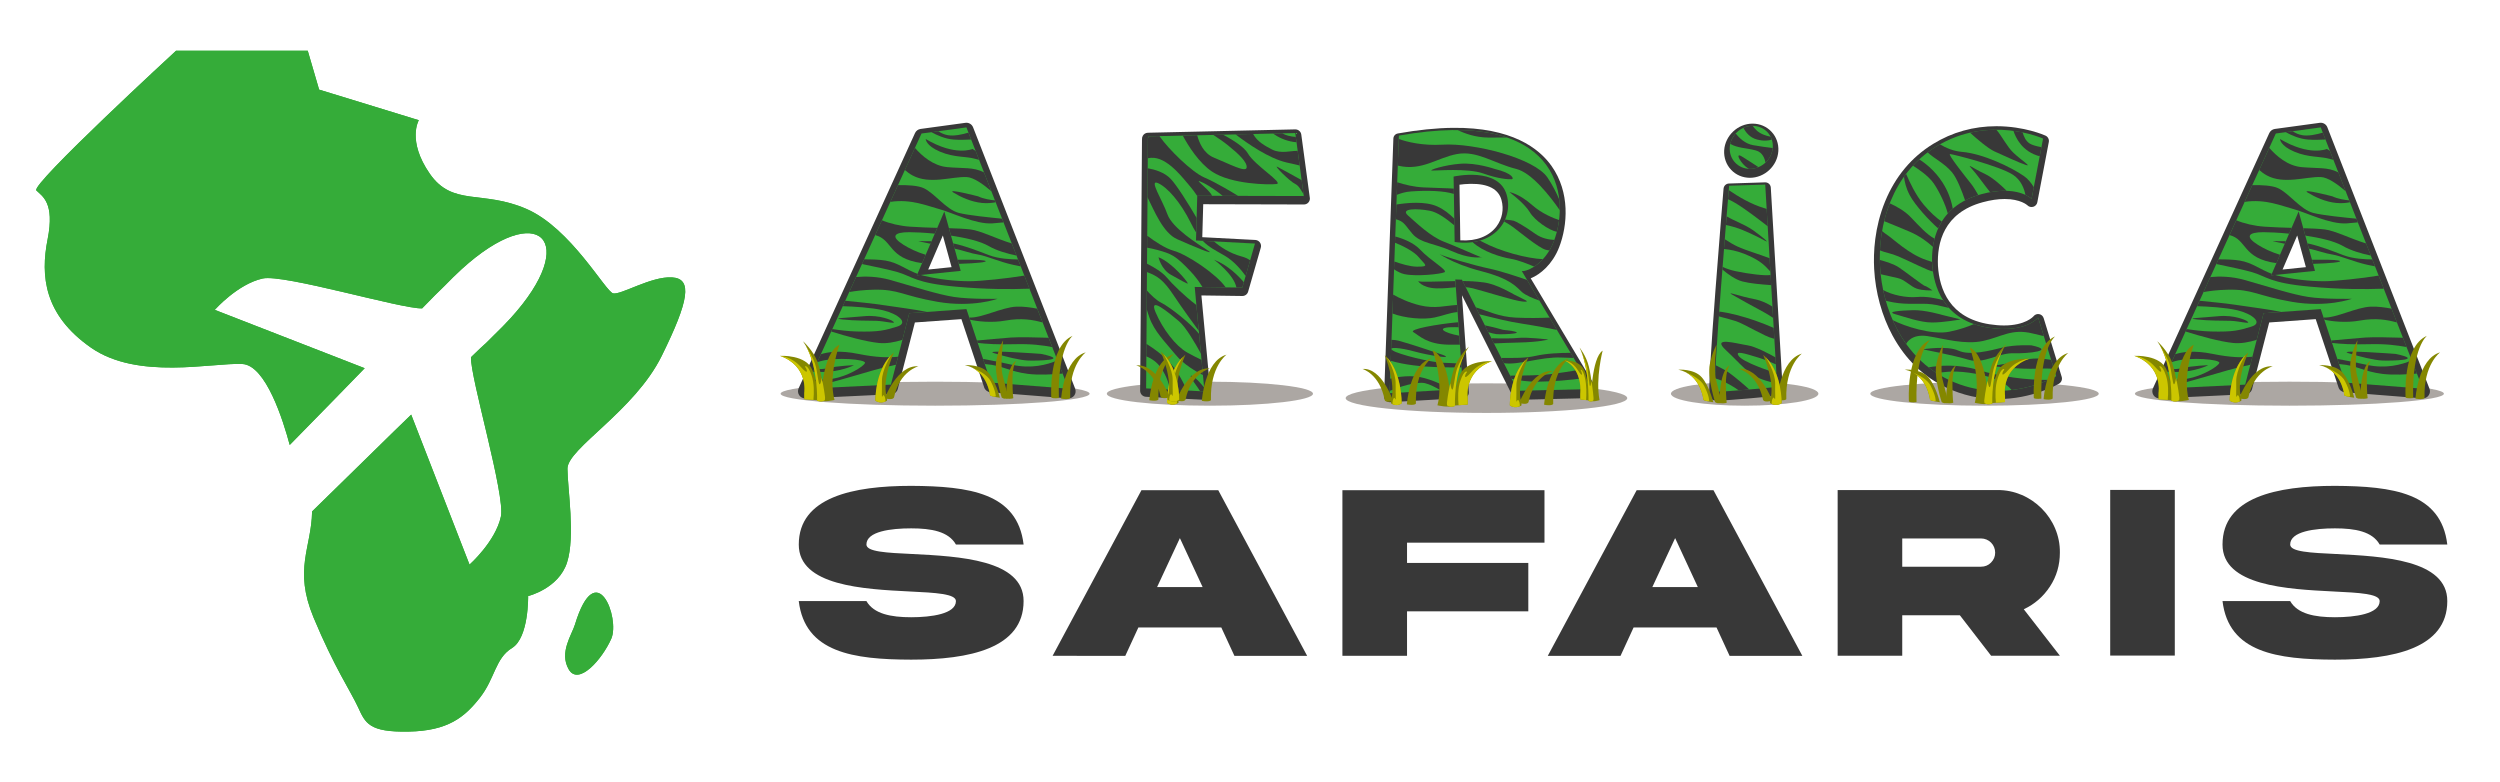 <?xml version="1.0" encoding="utf-8"?>
<!-- Generator: Adobe Illustrator 16.0.0, SVG Export Plug-In . SVG Version: 6.00 Build 0)  -->
<!DOCTYPE svg PUBLIC "-//W3C//DTD SVG 1.1//EN" "http://www.w3.org/Graphics/SVG/1.1/DTD/svg11.dtd">
<svg version="1.1" id="Calque_1" xmlns="http://www.w3.org/2000/svg" xmlns:xlink="http://www.w3.org/1999/xlink" x="0px" y="0px"
	 width="135px" height="42.25px" viewBox="0 0 135 42.25" enable-background="new 0 0 135 42.25" xml:space="preserve">
<g>
	<defs>
		<path id="SVGID_1_" d="M31.046,33.73c-0.168,0.55-0.861,1.507-0.335,2.415c0.526,0.91,1.794-0.525,2.296-1.65
			C33.497,33.399,32.201,29.938,31.046,33.73 M16.619,2.74H9.507c0,0-7.858,7.23-7.544,7.544c0.315,0.314,1.002,0.648,0.609,2.632
			c-0.393,1.984-0.196,4.086,2.338,5.855s6.542,0.806,8.172,0.884c1.275,0.061,2.214,3.064,2.563,4.373
			c1.552-1.588,3.523-3.59,4.049-4.145l-8.097-3.151c0,0,1.234-1.396,2.59-1.693c1.142-0.25,7.532,1.659,8.608,1.613
			c0.942-0.967,0.476-0.488,1.226-1.229c0.296-0.306,0.603-0.609,0.906-0.886c2.089-1.905,3.702-2.288,4.317-1.673
			c0.615,0.615,0.231,2.229-1.673,4.318c-0.276,0.303-0.579,0.609-0.886,0.905c-0.741,0.749-0.284,0.261-1.252,1.202
			c-0.046,1.077,1.864,7.467,1.614,8.609c-0.297,1.355-1.693,2.59-1.693,2.59l-3.15-8.098c-0.712,0.676-3.81,3.732-5.351,5.227
			c-0.035,1.978-1.011,3.108,0.079,5.729c1.12,2.691,2.014,3.997,2.407,4.852c0.393,0.855,0.59,1.347,2.721,1.308
			c2.132-0.039,3.025-0.776,3.852-1.827c0.825-1.052,0.824-2.127,1.738-2.688c0.913-0.56,0.869-2.804,0.869-2.804
			s1.65-0.403,2.102-1.817c0.452-1.414,0.03-3.969,0.021-5.059c-0.011-1.091,3.614-3.104,5.088-6.09
			c1.474-2.986,1.68-4.176,0.56-4.243c-1.119-0.069-2.77,0.963-3.183,0.863c-0.412-0.098-2.279-3.516-4.676-4.558
			c-2.396-1.041-3.988-0.117-5.226-1.906c-1.237-1.788-0.59-2.887-0.59-2.887l-5.383-1.651L16.619,2.74z"/>
	</defs>
	<use xlink:href="#SVGID_1_"  overflow="visible" fill-rule="evenodd" clip-rule="evenodd" fill="#35AC39"/>
	<clipPath id="SVGID_2_">
		<use xlink:href="#SVGID_1_"  overflow="visible"/>
	</clipPath>
	<rect x="1.649" y="2.74" clip-path="url(#SVGID_2_)" fill="#35AC39" width="35.76" height="36.807"/>
</g>
<g>
	<ellipse opacity="0.36" fill="#190D01" cx="50.496" cy="21.26" rx="8.343" ry="0.648"/>
	<path fill="#383838" d="M58.058,20.986L52.546,6.874c-0.065-0.166-0.235-0.266-0.411-0.242L49.71,6.963
		c-0.131,0.018-0.244,0.101-0.299,0.222l-6.285,13.783c-0.056,0.122-0.044,0.265,0.031,0.375c0.076,0.111,0.203,0.177,0.338,0.169
		l4.631-0.221c0.169-0.009,0.313-0.124,0.355-0.288l0.923-3.59l2.512-0.18l1.229,3.685c0.049,0.147,0.181,0.251,0.335,0.262
		l4.19,0.332c0.01,0,0.021,0.001,0.03,0.001c0.121,0,0.236-0.058,0.311-0.156C58.088,21.25,58.107,21.111,58.058,20.986z
		 M51.385,14.426l-1.262,0.129l0.791-1.839L51.385,14.426z"/>
	<path fill="#35AC39" d="M52.187,6.879l-2.425,0.33l-6.285,13.782l4.631-0.221l0.993-3.858l3.087-0.221l1.323,3.969l4.19,0.331
		L52.187,6.879z M49.51,14.868l1.484-3.45l0.884,3.209L49.51,14.868z"/>
	<path fill="#383838" d="M56.217,19.11c0,0-3.188-0.241-2.547-0.042c0.643,0.199,1.418,0.382,1.834,0.4
		C55.918,19.488,57.906,19.459,56.217,19.11z"/>
	<g>
		<path fill="#383838" d="M51.546,13.426c0.476,0.1,0.861,0.257,1.277,0.32c0.425,0.066,1.144,0.393,1.896,0.557
			c0.134,0.029,0.27,0.055,0.399,0.081l-0.146-0.375c-0.349-0.001-1.025-0.025-1.562-0.23c-0.6-0.228-1.297-0.505-1.944-0.638
			L51.546,13.426z"/>
		<path fill="#383838" d="M50.244,13.161l0.058-0.134c-0.405-0.012-0.717,0-0.717,0S49.878,13.087,50.244,13.161z"/>
		<path fill="#383838" d="M48.474,14.695c0.785,0.229,0.948,0.588,3.14,0.785c1.665,0.149,2.931,0.147,3.977,0.109l-0.277-0.707
			c-0.875,0.148-2.353,0.304-2.948,0.304c-0.818,0-1.668-0.099-2.486-0.295c-0.056-0.012-0.109-0.028-0.161-0.044l-0.208,0.021
			l0.035-0.081c-0.623-0.228-1.055-0.603-1.725-0.715c-0.334-0.055-0.763-0.068-1.158-0.067l-0.114,0.253
			C47.219,14.397,48.057,14.574,48.474,14.695z"/>
	</g>
	<g>
		<path fill="#383838" d="M49.793,14.21l0.194-0.452c-0.475-0.145-0.869-0.334-1.191-0.534c-0.715-0.447-0.536-0.686,0.297-0.686
			c0.298,0,0.809,0.022,1.384,0.08l0.135-0.314c-0.444-0.012-0.932-0.029-1.458-0.063c-0.546-0.036-1.121-0.171-1.529-0.347
			l-0.365,0.801C48.223,12.941,47.941,13.959,49.793,14.21z"/>
		<path fill="#383838" d="M49.273,9.471c0.923,0.506,2.114,0.06,2.918,0.089c0.377,0.015,0.896,0.381,1.342,0.767l-0.396-1.017
			c-0.576-0.3-1.128-0.206-1.989-0.286c-0.756-0.07-1.368-0.608-1.742-1.039l-0.544,1.193C48.984,9.288,49.12,9.388,49.273,9.471z"
			/>
		<path fill="#383838" d="M53.59,12.062c0.201-0.014,0.405-0.031,0.601-0.053l-0.078-0.2c-0.633-0.063-1.827-0.179-2.339-0.313
			c-0.685-0.179-1.31-1.073-1.905-1.341c-0.316-0.142-0.9-0.167-1.378-0.159l-0.413,0.906c1.113-0.175,2.028,0.229,2.625,0.384
			C51.387,11.466,52.667,12.122,53.59,12.062z"/>
		<path fill="#383838" d="M54.635,13.146c-0.825-0.249-1.683-0.692-2.235-0.757c-0.328-0.037-0.716-0.054-1.157-0.066l0.11,0.4
			c0.789,0.117,1.571,0.296,2.029,0.56c0.437,0.252,1.008,0.415,1.509,0.518L54.635,13.146z"/>
		<path fill="#383838" d="M52.102,14.027c-0.134,0.003-0.264,0.001-0.39-0.002l0.062,0.223C53.879,14.184,53.446,14,52.102,14.027z"
			/>
	</g>
	<path fill="#383838" d="M53.728,10.821c-0.261-0.025-0.625-0.083-0.911-0.219c0,0-1.727-0.446-1.34-0.208
		c0.388,0.238,0.953,0.506,1.549,0.565c0.296,0.029,0.556,0,0.742-0.038L53.728,10.821z"/>
	<path fill="#383838" d="M52.871,8.63l-0.188-0.481l-0.165-0.106c0,0-0.922,0.417-2.53-0.536c0,0,0,0.357,0.774,0.684
		c0.774,0.328,1.399,0.239,1.906,0.388C52.738,8.599,52.807,8.616,52.871,8.63z"/>
	<path fill="#383838" d="M52.297,7.162c-0.352,0.105-0.788,0.197-1.119,0.137c-0.203-0.037-0.369-0.117-0.51-0.212l-0.372,0.05
		c0.304,0.169,0.748,0.367,1.209,0.4c0.34,0.025,0.65,0.009,0.936-0.003L52.297,7.162z"/>
	<path fill="#383838" d="M51.515,16.035c-0.85-0.13-2.06-0.522-3.434-0.915c-0.709-0.203-1.376-0.204-1.854-0.159l-0.369,0.809
		c0.344-0.058,0.754-0.113,1.307-0.126c1.374-0.033,1.57,0.328,3.467,0.655c1.897,0.327,3.238-0.164,3.238-0.164
		S52.365,16.167,51.515,16.035z"/>
	<g>
		<path fill="#383838" d="M56.625,18.239c-0.725-0.021-1.551-0.044-2.035-0.012c-0.56,0.038-1.289,0.117-1.837,0.161l0.043,0.13
			c0.45,0.053,1.1,0.095,1.99,0.069c0.899-0.026,1.537,0.06,2.036,0.156L56.625,18.239z"/>
		<path fill="#383838" d="M52.377,17.262c0.376,0.091,1.165,0.185,1.918,0.049c0.867-0.155,1.49-0.04,2.007,0.103l-0.292-0.746
			c-0.336-0.065-0.753-0.125-1.127-0.108c-0.783,0.033-1.858,0.618-2.544,0.589L52.377,17.262z"/>
	</g>
	<path fill="#383838" d="M47.819,16.493c-0.716-0.107-1.56-0.194-2.176-0.252l-0.134,0.293c0.576,0.018,1.563,0.073,2.18,0.222
		c0.817,0.195,1.406,0.687,0.752,0.882c-0.654,0.197-0.948,0.295-2.191,0.262c-0.447-0.013-0.903-0.067-1.303-0.131l-0.061,0.133
		c0.811,0.253,1.861,0.547,2.574,0.619c0.407,0.041,0.847-0.037,1.271-0.171l0.37-1.438l0.958-0.068
		C49.419,16.711,48.514,16.598,47.819,16.493z"/>
	<g>
		<path fill="#383838" d="M57.103,19.46c-0.562,0.242-1.421,0.467-2.449,0.238c-0.505-0.111-1.041-0.222-1.57-0.317l0.093,0.279
			c0.024,0.003,0.048,0.005,0.071,0.006c0.884,0.066,1.242,0.393,2.257,0.523c0.568,0.073,1.322,0.034,1.875-0.016L57.103,19.46z"/>
		<path fill="#383838" d="M48.384,19.696l0.112-0.433c-0.539,0.054-1.167,0.046-2.148-0.153c-0.989-0.202-1.64-0.106-2.021,0.018
			l-0.195,0.428c0.063-0.019,0.125-0.036,0.189-0.054c0.817-0.229,2.453-0.099,2.387,0.098s-0.948,0.72-1.733,0.851
			c-0.286,0.047-0.775,0.063-1.282,0.067l-0.154,0.338c0.094-0.001,0.19-0.005,0.291-0.013C44.9,20.757,46.841,20.004,48.384,19.696
			z"/>
	</g>
	<path fill="#383838" d="M48.156,17.311c0,0-0.617-0.323-1.512-0.235c-0.896,0.088-1.821,0.103-1.146,0.176
		c0.676,0.073,1.366,0.059,1.836,0.073C47.804,17.34,48.567,17.561,48.156,17.311z"/>
	<path fill="#383838" d="M44.325,20.085c1.071,0.016,1.79-0.365,1.79-0.365s-0.866,0.029-1.409,0.161
		c-0.213,0.051-0.49,0.06-0.747,0.052l-0.061,0.135C44.018,20.076,44.158,20.083,44.325,20.085z"/>
	<g>
		<path fill="#848700" d="M43.431,21.214c0,0,0.242-1.447-1.309-1.999c0,0,1.438-0.081,1.752,0.787
			c0.315,0.867,0.353,1.438,0.353,1.438l-0.01,0.178l-0.785-0.061V21.214z"/>
		<path fill="#848700" d="M44.335,21.599c0,0,0.044-2.538,0.993-2.979c0,0-0.618,1.677-0.265,2.979
			C45.064,21.599,44.379,21.754,44.335,21.599z"/>
		<path fill="#848700" d="M44.122,21.639c0,0,0.078-2.02-0.761-3.213c0,0,0.574,0.508,0.794,1.148
			c0.221,0.642,0.397,1.788,0.397,1.899c0,0.109-0.013,0.135-0.013,0.135S44.425,21.742,44.122,21.639z"/>
		<path fill="#CCC600" d="M43.431,21.214v0.344l0.493,0.038c0.036-0.357,0.048-0.898-0.099-1.329
			c-0.215-0.64-0.415-0.501-0.336-0.433c0.077,0.069,0.233,0.52-0.26-0.034c-0.493-0.554-1.107-0.584-1.107-0.584
			C43.672,19.767,43.431,21.214,43.431,21.214z"/>
		<path fill="#CCC600" d="M44.266,20.75c-0.086,0.026-0.112-0.683-0.259-1.123c-0.095-0.287-0.34-0.709-0.499-0.969
			c0.683,1.206,0.614,2.981,0.614,2.981c0.303,0.104,0.418-0.031,0.418-0.031s0.013-0.025,0.013-0.135
			c0-0.071-0.07-0.555-0.177-1.063C44.349,20.569,44.311,20.738,44.266,20.75z"/>
	</g>
	<g>
		<path fill="#848700" d="M47.778,21.503c0,0,0.668-1.808,1.818-1.724c0,0-1.023,0.261-1.316,1.671
			C48.28,21.45,48.249,21.639,47.778,21.503z"/>
		<path fill="#848700" d="M47.272,21.636c0,0-0.04-1.742,0.999-2.604c0,0-0.686,1.528-0.372,2.468v0.137
			C47.899,21.636,47.586,21.852,47.272,21.636z"/>
		<path fill="#CCC600" d="M47.272,21.636c0.212,0.146,0.424,0.096,0.54,0.046c0.001-0.054-0.001-0.146-0.021-0.212
			c-0.03-0.098-0.079-0.197-0.138-0.068c-0.059,0.129-0.02-0.197-0.029-0.817c-0.009-0.619,0.492-1.396,0.492-1.396l0.013-0.023
			C47.238,20.06,47.272,21.636,47.272,21.636z"/>
	</g>
	<path fill="#848700" d="M56.77,21.465c0,0-0.181-2.741,1.151-3.331c0,0-0.817,0.635-0.742,3.362
		C57.179,21.496,56.876,21.54,56.77,21.465z"/>
	<path fill="#848700" d="M57.301,21.525c0,0,0.136-2.15,1.333-2.499c0,0-0.898,0.64-0.843,2.456
		C57.791,21.482,57.739,21.601,57.301,21.525z"/>
	<g>
		<path fill="#848700" d="M53.463,21.351c0,0-0.128-1.377-1.357-1.632c0,0,0.845-0.061,1.259,0.401
			c0.413,0.463,0.629,1.358,0.629,1.358S53.561,21.42,53.463,21.351z"/>
		<path fill="#848700" d="M54.093,21.469c0,0-0.434-1.338-0.286-2.046c0.147-0.709,0.364-1.044,0.364-1.044s-0.167,1.3-0.039,1.84
			c0.128,0.542,0.325,1.25,0.325,1.25S54.279,21.607,54.093,21.469z"/>
		<path fill="#848700" d="M54.329,21.527c0,0-0.03-1.741,0.551-2.046c0,0-0.217,0.227-0.207,1.062
			c0.009,0.838,0.048,0.955,0.048,0.955S54.644,21.558,54.329,21.527z"/>
		<path fill="#CCC600" d="M53.499,20.587c-0.169-0.33-0.62-0.571-0.964-0.715c0.832,0.44,0.928,1.479,0.928,1.479
			c0.036,0.025,0.118,0.05,0.207,0.069c0.061-0.009,0.102-0.016,0.102-0.016S53.787,21.146,53.499,20.587z"/>
	</g>
	<path opacity="0.36" fill="#190D01" d="M131.971,21.26c0,0.356-3.732,0.648-8.34,0.648c-4.609,0-8.346-0.292-8.346-0.648
		c0-0.359,3.736-0.649,8.346-0.649C128.238,20.61,131.971,20.9,131.971,21.26z"/>
	<path fill="#383838" d="M131.191,20.986l-5.514-14.112c-0.064-0.166-0.234-0.266-0.41-0.242l-2.424,0.331
		c-0.133,0.018-0.244,0.101-0.301,0.222l-6.283,13.783c-0.057,0.122-0.043,0.265,0.031,0.375c0.076,0.111,0.201,0.177,0.338,0.169
		l4.631-0.221c0.168-0.009,0.313-0.124,0.354-0.288l0.924-3.59l2.512-0.18l1.23,3.685c0.047,0.147,0.18,0.251,0.334,0.262
		l4.189,0.332c0.01,0,0.021,0.001,0.031,0.001c0.119,0,0.236-0.058,0.309-0.156C131.223,21.25,131.242,21.111,131.191,20.986z
		 M124.518,14.426l-1.26,0.129l0.791-1.839L124.518,14.426z"/>
	<path fill="#35AC39" d="M125.32,6.879l-2.426,0.33l-6.283,13.782l4.629-0.221l0.994-3.858l3.086-0.221l1.322,3.969l4.191,0.331
		L125.32,6.879z M122.643,14.868l1.484-3.45l0.883,3.209L122.643,14.868z"/>
	<path fill="#383838" d="M129.35,19.11c0,0-3.186-0.241-2.547-0.042c0.643,0.199,1.42,0.382,1.836,0.4
		C129.053,19.488,131.039,19.459,129.35,19.11z"/>
	<g>
		<path fill="#383838" d="M124.68,13.426c0.477,0.1,0.861,0.257,1.277,0.32c0.426,0.066,1.145,0.393,1.896,0.557
			c0.135,0.029,0.268,0.055,0.398,0.081l-0.146-0.375c-0.348-0.001-1.025-0.025-1.561-0.23c-0.6-0.228-1.299-0.505-1.943-0.638
			L124.68,13.426z"/>
		<path fill="#383838" d="M123.377,13.161l0.059-0.134c-0.406-0.012-0.717,0-0.717,0S123.012,13.087,123.377,13.161z"/>
		<path fill="#383838" d="M121.607,14.695c0.785,0.229,0.947,0.588,3.139,0.785c1.666,0.149,2.932,0.147,3.979,0.109l-0.279-0.707
			c-0.873,0.148-2.352,0.304-2.947,0.304c-0.816,0-1.668-0.099-2.484-0.295c-0.055-0.012-0.109-0.028-0.162-0.044l-0.209,0.021
			l0.035-0.081c-0.623-0.228-1.055-0.603-1.727-0.715c-0.332-0.055-0.76-0.068-1.156-0.067l-0.115,0.253
			C120.352,14.397,121.191,14.574,121.607,14.695z"/>
	</g>
	<g>
		<path fill="#383838" d="M122.926,14.21l0.195-0.452c-0.473-0.145-0.869-0.334-1.189-0.534c-0.715-0.447-0.537-0.686,0.295-0.686
			c0.299,0,0.811,0.022,1.385,0.08l0.135-0.314c-0.445-0.012-0.932-0.029-1.457-0.063c-0.549-0.036-1.123-0.171-1.531-0.347
			l-0.363,0.801C121.355,12.941,121.074,13.959,122.926,14.21z"/>
		<path fill="#383838" d="M122.406,9.471c0.924,0.506,2.113,0.06,2.918,0.089c0.377,0.015,0.896,0.381,1.344,0.767l-0.396-1.017
			c-0.576-0.3-1.129-0.206-1.99-0.286c-0.756-0.07-1.367-0.608-1.74-1.039l-0.545,1.193C122.119,9.288,122.254,9.388,122.406,9.471z
			"/>
		<path fill="#383838" d="M126.725,12.062c0.201-0.014,0.404-0.031,0.6-0.053l-0.078-0.2c-0.631-0.063-1.826-0.179-2.338-0.313
			c-0.686-0.179-1.311-1.073-1.906-1.341c-0.316-0.142-0.898-0.167-1.379-0.159l-0.414,0.906c1.115-0.175,2.029,0.229,2.627,0.384
			C124.52,11.466,125.801,12.122,126.725,12.062z"/>
		<path fill="#383838" d="M127.77,13.146c-0.826-0.249-1.684-0.692-2.236-0.757c-0.328-0.037-0.717-0.054-1.156-0.066l0.109,0.4
			c0.789,0.117,1.57,0.296,2.029,0.56c0.438,0.252,1.008,0.415,1.508,0.518L127.77,13.146z"/>
		<path fill="#383838" d="M125.234,14.027c-0.133,0.003-0.264,0.001-0.389-0.002l0.061,0.223
			C127.014,14.184,126.58,14,125.234,14.027z"/>
	</g>
	<path fill="#383838" d="M126.861,10.821c-0.262-0.025-0.625-0.083-0.912-0.219c0,0-1.727-0.446-1.34-0.208
		c0.387,0.238,0.953,0.506,1.549,0.565c0.297,0.029,0.559,0,0.742-0.038L126.861,10.821z"/>
	<path fill="#383838" d="M126.004,8.63l-0.186-0.481l-0.166-0.106c0,0-0.924,0.417-2.531-0.536c0,0,0,0.357,0.773,0.684
		c0.775,0.328,1.4,0.239,1.906,0.388C125.871,8.599,125.939,8.616,126.004,8.63z"/>
	<path fill="#383838" d="M125.43,7.162c-0.35,0.105-0.787,0.197-1.115,0.137c-0.207-0.037-0.371-0.117-0.512-0.212l-0.373,0.05
		c0.303,0.169,0.746,0.367,1.209,0.4c0.342,0.025,0.652,0.009,0.936-0.003L125.43,7.162z"/>
	<path fill="#383838" d="M124.648,16.035c-0.852-0.13-2.061-0.522-3.436-0.915c-0.709-0.203-1.375-0.204-1.854-0.159l-0.367,0.809
		c0.344-0.058,0.754-0.113,1.307-0.126c1.373-0.033,1.568,0.328,3.467,0.655c1.896,0.327,3.236-0.164,3.236-0.164
		S125.498,16.167,124.648,16.035z"/>
	<g>
		<path fill="#383838" d="M129.758,18.239c-0.725-0.021-1.553-0.044-2.035-0.012c-0.561,0.038-1.289,0.117-1.838,0.161l0.043,0.13
			c0.453,0.053,1.102,0.095,1.99,0.069c0.9-0.026,1.539,0.06,2.037,0.156L129.758,18.239z"/>
		<path fill="#383838" d="M125.512,17.262c0.375,0.091,1.162,0.185,1.916,0.049c0.865-0.155,1.492-0.04,2.008,0.103l-0.291-0.746
			c-0.336-0.065-0.754-0.125-1.129-0.108c-0.783,0.033-1.855,0.618-2.543,0.589L125.512,17.262z"/>
	</g>
	<path fill="#383838" d="M120.951,16.493c-0.713-0.107-1.559-0.194-2.174-0.252l-0.135,0.293c0.576,0.018,1.563,0.073,2.18,0.222
		c0.816,0.195,1.406,0.687,0.752,0.882c-0.652,0.197-0.947,0.295-2.191,0.262c-0.447-0.013-0.904-0.067-1.305-0.131l-0.059,0.133
		c0.809,0.253,1.859,0.547,2.574,0.619c0.408,0.041,0.846-0.037,1.27-0.171l0.371-1.438l0.957-0.068
		C122.553,16.711,121.646,16.598,120.951,16.493z"/>
	<g>
		<path fill="#383838" d="M130.234,19.46c-0.559,0.242-1.422,0.467-2.447,0.238c-0.504-0.111-1.041-0.222-1.57-0.317l0.094,0.279
			c0.025,0.003,0.047,0.005,0.072,0.006c0.881,0.066,1.242,0.393,2.256,0.523c0.568,0.073,1.324,0.034,1.875-0.016L130.234,19.46z"
			/>
		<path fill="#383838" d="M121.518,19.696l0.111-0.433c-0.539,0.054-1.166,0.046-2.148-0.153c-0.988-0.202-1.639-0.106-2.021,0.018
			l-0.193,0.428c0.061-0.019,0.123-0.036,0.188-0.054c0.816-0.229,2.453-0.099,2.387,0.098c-0.064,0.196-0.947,0.72-1.734,0.851
			c-0.285,0.047-0.773,0.063-1.279,0.067l-0.154,0.338c0.094-0.001,0.189-0.005,0.289-0.013
			C118.033,20.757,119.975,20.004,121.518,19.696z"/>
	</g>
	<path fill="#383838" d="M121.289,17.311c0,0-0.615-0.323-1.512-0.235c-0.895,0.088-1.822,0.103-1.145,0.176
		c0.676,0.073,1.363,0.059,1.834,0.073S121.699,17.561,121.289,17.311z"/>
	<path fill="#383838" d="M117.459,20.085c1.068,0.016,1.789-0.365,1.789-0.365s-0.867,0.029-1.41,0.161
		c-0.211,0.051-0.488,0.06-0.746,0.052l-0.061,0.135C117.152,20.076,117.291,20.083,117.459,20.085z"/>
	<g>
		<path fill="#848700" d="M116.564,21.214c0,0,0.24-1.447-1.309-1.999c0,0,1.436-0.081,1.75,0.787
			c0.318,0.867,0.352,1.438,0.352,1.438l-0.008,0.178l-0.785-0.061V21.214z"/>
		<path fill="#848700" d="M117.469,21.599c0,0,0.043-2.538,0.994-2.979c0,0-0.619,1.677-0.266,2.979
			C118.197,21.599,117.512,21.754,117.469,21.599z"/>
		<path fill="#848700" d="M117.256,21.639c0,0,0.076-2.02-0.764-3.213c0,0,0.576,0.508,0.797,1.148
			c0.221,0.642,0.396,1.788,0.396,1.899c0,0.109-0.012,0.135-0.012,0.135S117.559,21.742,117.256,21.639z"/>
		<path fill="#CCC600" d="M116.564,21.214v0.344l0.492,0.038c0.037-0.357,0.049-0.898-0.098-1.329
			c-0.215-0.64-0.414-0.501-0.336-0.433c0.076,0.069,0.232,0.52-0.262-0.034c-0.492-0.554-1.105-0.584-1.105-0.584
			C116.805,19.767,116.564,21.214,116.564,21.214z"/>
		<path fill="#CCC600" d="M117.4,20.75c-0.086,0.026-0.113-0.683-0.26-1.123c-0.096-0.287-0.34-0.709-0.5-0.969
			c0.684,1.206,0.615,2.981,0.615,2.981c0.303,0.104,0.418-0.031,0.418-0.031s0.012-0.025,0.012-0.135
			c0-0.071-0.07-0.555-0.176-1.063C117.48,20.569,117.445,20.738,117.4,20.75z"/>
	</g>
	<g>
		<path fill="#848700" d="M120.912,21.503c0,0,0.668-1.808,1.816-1.724c0,0-1.021,0.261-1.314,1.671
			C121.414,21.45,121.381,21.639,120.912,21.503z"/>
		<path fill="#848700" d="M120.406,21.636c0,0-0.039-1.742,1-2.604c0,0-0.688,1.528-0.373,2.468v0.137
			C121.033,21.636,120.721,21.852,120.406,21.636z"/>
		<path fill="#CCC600" d="M120.406,21.636c0.213,0.146,0.424,0.096,0.539,0.046c0.002-0.054,0-0.146-0.021-0.212
			c-0.029-0.098-0.078-0.197-0.137-0.068c-0.061,0.129-0.02-0.197-0.031-0.817c-0.008-0.619,0.494-1.396,0.494-1.396l0.012-0.023
			C120.371,20.06,120.406,21.636,120.406,21.636z"/>
	</g>
	<path fill="#848700" d="M129.902,21.465c0,0-0.182-2.741,1.152-3.331c0,0-0.818,0.635-0.742,3.362
		C130.313,21.496,130.01,21.54,129.902,21.465z"/>
	<path fill="#848700" d="M130.434,21.525c0,0,0.135-2.15,1.334-2.499c0,0-0.898,0.64-0.844,2.456
		C130.924,21.482,130.873,21.601,130.434,21.525z"/>
	<g>
		<path fill="#848700" d="M126.596,21.351c0,0-0.127-1.377-1.357-1.632c0,0,0.846-0.061,1.26,0.401
			c0.414,0.463,0.629,1.358,0.629,1.358S126.693,21.42,126.596,21.351z"/>
		<path fill="#848700" d="M127.227,21.469c0,0-0.434-1.338-0.285-2.046c0.146-0.709,0.363-1.044,0.363-1.044s-0.166,1.3-0.041,1.84
			c0.131,0.542,0.328,1.25,0.328,1.25S127.412,21.607,127.227,21.469z"/>
		<path fill="#848700" d="M127.461,21.527c0,0-0.029-1.741,0.553-2.046c0,0-0.219,0.227-0.207,1.062
			c0.01,0.838,0.049,0.955,0.049,0.955S127.777,21.558,127.461,21.527z"/>
		<path fill="#CCC600" d="M126.631,20.587c-0.168-0.33-0.619-0.571-0.963-0.715c0.832,0.44,0.928,1.479,0.928,1.479
			c0.037,0.025,0.121,0.05,0.207,0.069c0.061-0.009,0.102-0.016,0.102-0.016S126.92,21.146,126.631,20.587z"/>
	</g>
	<ellipse opacity="0.36" fill="#190D01" cx="107.164" cy="21.26" rx="6.168" ry="0.648"/>
	<path fill="#383838" d="M111.332,20.35l-0.973-3.167c-0.033-0.113-0.127-0.199-0.242-0.22c-0.115-0.021-0.229,0.02-0.305,0.113
		c-0.016,0.02-0.434,0.499-1.598,0.499c-0.246,0-0.508-0.023-0.783-0.065c-2.154-0.337-2.703-1.901-2.781-3.15
		c-0.059-1.254,0.313-2.87,2.418-3.44c0.426-0.116,0.822-0.174,1.182-0.174c0.863,0,1.219,0.33,1.23,0.34
		c0.082,0.084,0.205,0.114,0.318,0.08c0.109-0.033,0.197-0.127,0.217-0.243l0.621-3.255c0.027-0.143-0.049-0.286-0.182-0.346
		c-0.047-0.021-1.133-0.507-2.645-0.507c-1.238,0-2.389,0.322-3.422,0.957c-1.17,0.719-2.041,1.765-2.592,3.107
		c-0.576,1.41-0.639,2.766-0.59,3.653c0.068,1.258,0.418,2.53,0.988,3.581c0.693,1.285,1.676,2.234,2.918,2.821
		c0.867,0.407,1.793,0.617,2.754,0.617c1.895,0,3.268-0.802,3.326-0.835C111.316,20.64,111.375,20.489,111.332,20.35z"/>
	<path fill="#35AC39" d="M107.383,17.695c-2.459-0.384-2.973-2.266-3.047-3.447c-0.055-1.183,0.25-3.109,2.65-3.76
		c1.953-0.531,2.719,0.249,2.719,0.249l0.621-3.254c0,0-2.918-1.322-5.771,0.431c-2.408,1.479-3.156,4.25-3.033,6.474
		c0.123,2.224,1.174,4.927,3.727,6.132c3.027,1.43,5.783-0.204,5.783-0.204l-0.973-3.167
		C110.059,17.149,109.383,18.008,107.383,17.695z"/>
	<path fill="#383838" d="M105.4,9.293c0.277,0.323,0.553,1.054,0.715,1.529c0.211-0.11,0.449-0.208,0.713-0.288
		c-0.127-0.22-0.254-0.438-0.383-0.6c-0.355-0.451-1.285-1.615-1.143-1.615c0.145,0,2.662,0.642,3.396,1.116
		c0.441,0.286,0.611,0.756,0.674,1.088c0.229,0.108,0.332,0.213,0.332,0.213l0.121-0.629c-0.139-0.229-0.314-0.451-0.533-0.601
		c-0.688-0.475-2.207-1.211-3.346-1.305c-0.455-0.039-0.863-0.211-1.189-0.407c-0.068,0.039-0.137,0.077-0.203,0.119
		c-0.16,0.099-0.313,0.204-0.459,0.313C104.428,8.558,104.975,8.796,105.4,9.293z"/>
	<path fill="#383838" d="M106.379,7.165c0.361,0.326,0.973,0.853,1.324,1.012c0.521,0.239,1.402,0.641,1.709,0.736
		c0.311,0.095-0.262-0.261-0.688-0.664c-0.352-0.334-0.625-0.908-0.922-1.246C107.359,7.006,106.881,7.049,106.379,7.165z"/>
	<path fill="#383838" d="M106.469,9.103c0.254,0.274,0.682,0.882,0.998,1.275c0.342-0.062,0.641-0.082,0.896-0.073
		c-0.266-0.265-0.758-0.719-1.182-0.916C106.564,9.103,106.158,8.771,106.469,9.103z"/>
	<g>
		<path fill="#383838" d="M104.426,9.911c0.289,0.423,0.625,1.11,0.754,1.622c0.08-0.091,0.174-0.179,0.271-0.265
			c-0.063-0.344-0.203-0.865-0.549-1.405c-0.414-0.645-0.93-1.047-1.264-1.256c-0.119,0.11-0.232,0.223-0.34,0.341
			C103.494,9.067,104.127,9.472,104.426,9.911z"/>
		<path fill="#383838" d="M103.119,10.528c0.309,0.578,1.055,1.374,1.541,1.808c0.057-0.128,0.123-0.254,0.199-0.376
			c-0.266-0.158-0.637-0.502-0.979-0.909c-0.439-0.521-0.779-1.255-0.951-1.665c-0.037,0.052-0.074,0.104-0.113,0.157
			C102.846,9.808,102.924,10.16,103.119,10.528z"/>
	</g>
	<g>
		<path fill="#383838" d="M103.096,12.5c0.566,0.239,1,0.571,1.281,0.831c0.021-0.145,0.049-0.293,0.09-0.441
			c-0.432-0.237-0.818-0.674-1.299-1.173c-0.324-0.338-0.777-0.583-1.119-0.736c-0.123,0.316-0.227,0.639-0.303,0.963
			C102.072,12.076,102.531,12.26,103.096,12.5z"/>
		<path fill="#383838" d="M104.379,14.66c-0.021-0.144-0.037-0.283-0.043-0.412c-0.002-0.034-0.004-0.069-0.004-0.104
			c-0.098-0.03-0.199-0.064-0.309-0.102c-0.975-0.333-1.709-1.091-2.209-1.423c-0.064-0.043-0.125-0.092-0.18-0.142
			c-0.063,0.351-0.1,0.701-0.115,1.045c0.307,0.13,0.578,0.146,1.006,0.33C103.191,14.137,104.092,14.611,104.379,14.66z"/>
	</g>
	<path fill="#383838" d="M102.551,14.447c-0.268-0.183-0.717-0.324-1.041-0.409c0.004,0.118,0.006,0.234,0.012,0.349
		c0.008,0.14,0.02,0.281,0.035,0.422c0.273,0.052,0.66,0.155,0.922,0.208c0.359,0.071,0.689,0.451,1.021,0.569
		c0.332,0.119,0.855,0.096,0.855,0.096s-0.332-0.238-0.404-0.238C103.881,15.444,103.002,14.755,102.551,14.447z"/>
	<path fill="#383838" d="M104.926,16.208c-0.346-0.097-0.891-0.214-1.402-0.17c-0.6,0.051-1.357-0.108-1.834-0.377
		c0.041,0.192,0.088,0.385,0.143,0.579c0.258,0.067,0.598,0.134,0.98,0.155c0.83,0.047,1.234-0.072,2.041,0.142
		c0.139,0.037,0.27,0.067,0.391,0.092C105.123,16.495,105.018,16.353,104.926,16.208z"/>
	<path fill="#383838" d="M104.902,17.012c0,0-0.951-0.285-1.615-0.262c-0.666,0.024-1.449,0.071-0.949,0.214
		c0.498,0.142,1.352,0.451,1.994,0.451c0.641,0,1.541-0.166,1.541-0.166L104.902,17.012z"/>
	<path fill="#383838" d="M110.059,17.149c0,0-0.676,0.859-2.676,0.546c-0.289-0.045-0.551-0.112-0.789-0.195
		c-0.307,0.132-0.768,0.3-1.336,0.414c-0.934,0.186-2.408-0.296-3.053-0.628c0.197,0.446,0.438,0.88,0.729,1.286
		c0.029-0.063,0.291-0.555,1.16-0.421c0.928,0.143,1.996,0.474,2.992,0.26s1.543-0.688,2.686-0.402
		c0.213,0.053,0.412,0.101,0.594,0.142L110.059,17.149z"/>
	<path fill="#383838" d="M109.697,18.649c0,0-0.9-0.047-1.566,0.119c-0.666,0.166-1.758,0.451-2.375,0.166
		c-0.615-0.285-1.924-0.072-1.924-0.072s1.709,0.333,2.494,0.571c0.783,0.237,1.592-0.381,2.398-0.357
		S111.053,18.934,109.697,18.649z"/>
	<path fill="#383838" d="M106.824,19.979c-1.127-0.338-2.145-0.239-2.682-0.141c0.133,0.104,0.271,0.204,0.418,0.299
		c0.244-0.023,0.479-0.047,0.648-0.063c0.475-0.048,1.639,0.048,2.566,0.403c0.434,0.168,0.695,0.393,0.852,0.584
		c0.883-0.103,1.592-0.363,2.006-0.548C109.479,20.535,108.018,20.337,106.824,19.979z"/>
	<path fill="#383838" d="M110.143,8.438l0.094-0.49c-0.252-0.047-0.496-0.111-0.635-0.198c-0.219-0.138-0.326-0.401-0.379-0.6
		c-0.152-0.032-0.316-0.06-0.496-0.084C108.842,7.428,109.193,8.191,110.143,8.438z"/>
	<path fill="#383838" d="M110.758,19.43c-0.406-0.063-0.92-0.108-1.273-0.021c-0.666,0.166-1.947,0.356-1.947,0.356
		s1.52,0.189,2.492,0.143c0.342-0.016,0.627-0.01,0.877,0.006L110.758,19.43z"/>
	<path fill="#848700" d="M109.826,21.496c0,0-0.182-2.742,1.152-3.332c0,0-0.82,0.635-0.744,3.361
		C110.234,21.525,109.932,21.572,109.826,21.496z"/>
	<path fill="#848700" d="M103.082,21.682c0,0-0.182-2.742,1.152-3.332c0,0-0.816,0.636-0.742,3.362
		C103.492,21.712,103.191,21.758,103.082,21.682z"/>
	<path fill="#848700" d="M110.355,21.556c0,0,0.137-2.149,1.334-2.498c0,0-0.896,0.64-0.844,2.455
		C110.846,21.513,110.795,21.632,110.355,21.556z"/>
	<g>
		<path fill="#848700" d="M104.221,21.594c0,0-0.129-1.378-1.359-1.634c0,0,0.848-0.059,1.26,0.403
			c0.416,0.463,0.629,1.358,0.629,1.358S104.318,21.662,104.221,21.594z"/>
		<path fill="#848700" d="M104.85,21.712c0,0-0.434-1.339-0.285-2.047c0.146-0.708,0.363-1.043,0.363-1.043s-0.166,1.299-0.039,1.84
			c0.129,0.541,0.326,1.25,0.326,1.25S105.037,21.851,104.85,21.712z"/>
		<path fill="#848700" d="M105.086,21.771c0,0-0.029-1.741,0.551-2.047c0,0-0.217,0.227-0.205,1.063
			c0.008,0.838,0.047,0.955,0.047,0.955S105.402,21.801,105.086,21.771z"/>
		<path fill="#CCC600" d="M104.256,20.83c-0.168-0.329-0.619-0.571-0.963-0.716c0.832,0.44,0.928,1.479,0.928,1.479
			c0.035,0.025,0.119,0.049,0.205,0.069c0.061-0.009,0.102-0.016,0.102-0.016S104.545,21.39,104.256,20.83z"/>
	</g>
	<g>
		<path fill="#848700" d="M108.271,21.368c0,0-0.242-1.447,1.311-1.998c0,0-1.438-0.082-1.754,0.785
			c-0.314,0.867-0.352,1.438-0.352,1.438l0.01,0.179l0.785-0.061V21.368z"/>
		<path fill="#848700" d="M107.367,21.752c0,0-0.043-2.537-0.994-2.98c0,0,0.617,1.679,0.266,2.98
			C106.639,21.752,107.324,21.908,107.367,21.752z"/>
		<path fill="#848700" d="M107.582,21.793c0,0-0.08-2.021,0.76-3.212c0,0-0.574,0.506-0.793,1.147c-0.223,0.641-0.4,1.788-0.4,1.898
			s0.014,0.136,0.014,0.136S107.277,21.897,107.582,21.793z"/>
		<path fill="#CCC600" d="M108.271,21.368v0.344l-0.492,0.037c-0.037-0.357-0.047-0.897,0.098-1.328
			c0.215-0.641,0.416-0.502,0.336-0.433c-0.078,0.068-0.232,0.519,0.26-0.034c0.494-0.554,1.109-0.584,1.109-0.584
			C108.029,19.921,108.271,21.368,108.271,21.368z"/>
		<path fill="#CCC600" d="M107.436,20.904c0.088,0.025,0.113-0.683,0.26-1.124c0.094-0.286,0.34-0.708,0.5-0.967
			c-0.684,1.204-0.613,2.98-0.613,2.98c-0.305,0.104-0.42-0.031-0.42-0.031s-0.014-0.025-0.014-0.136c0-0.07,0.072-0.555,0.18-1.062
			C107.354,20.724,107.391,20.892,107.436,20.904z"/>
	</g>
	<ellipse opacity="0.36" fill="#190D01" cx="65.335" cy="21.26" rx="5.566" ry="0.648"/>
	<path fill="#383838" d="M70.725,10.644L70.27,7.269c-0.021-0.164-0.162-0.285-0.328-0.282l-7.955,0.181l0,0
		c-0.117,0.003-0.223,0.066-0.277,0.167c-0.033,0.059-0.045,0.125-0.041,0.189c0,0.014-0.002,0.026-0.002,0.039l-0.1,13.536
		c0,0.174,0.137,0.317,0.311,0.327l3.15,0.164c0.008,0.001,0.018,0.001,0.025,0.001c0.084-0.002,0.166-0.037,0.227-0.101
		c0.064-0.067,0.098-0.16,0.088-0.255l-0.492-5.281l2.209,0.03c0.145,0.002,0.275-0.095,0.314-0.235l0.684-2.376
		c0.027-0.095,0.01-0.198-0.047-0.278c-0.057-0.081-0.148-0.131-0.248-0.137l-2.865-0.15l0.051-1.78l5.434,0.014
		c0.004,0,0.006,0,0.008,0s0.002,0,0.002,0c0.182-0.003,0.322-0.153,0.316-0.333C70.732,10.687,70.73,10.664,70.725,10.644z"/>
	<g>
		<polygon fill="#35AC39" points="64.514,15.495 67.084,15.53 67.768,13.152 64.584,12.985 64.652,10.572 70.404,10.586 
			69.945,7.183 61.99,7.364 62.037,7.44 61.988,7.435 61.891,20.973 65.041,21.137 		"/>
	</g>
	<g>
		<path fill="#383838" d="M70.074,8.148c-0.34-0.021-0.9,0.179-1.393-0.079c-0.344-0.181-0.795-0.416-1.012-0.835l-0.953,0.021
			c0.678,0.518,1.803,1.292,2.74,1.515c0.266,0.064,0.506,0.118,0.725,0.166L70.074,8.148z"/>
		<path fill="#383838" d="M68.74,7.21c0.277,0.196,0.646,0.385,1.105,0.453c0.059,0.009,0.113,0.016,0.166,0.02l-0.039-0.288
			c-0.277-0.024-0.547-0.079-0.721-0.197L68.74,7.21z"/>
	</g>
	<path fill="#383838" d="M65.465,9.276c1.027,0.678,3.055,0.712,3.467,0.661c0.41-0.051-1.182-1.004-1.549-1.657
		c-0.186-0.329-0.785-0.711-1.338-1.009l-0.531,0.012c0.27,0.175,0.572,0.38,0.826,0.588c0.568,0.461,1.014,0.885,0.979,1.175
		c-0.035,0.291-0.914-0.185-1.77-0.536c-0.563-0.23-0.801-0.826-0.9-1.207l-0.779,0.019C64.168,7.88,64.752,8.807,65.465,9.276z"/>
	<path fill="#383838" d="M70.289,9.728c-0.322-0.179-1.152-0.643-1.318-0.722c-0.211-0.099,0.678,0.79,0.971,0.928
		c0.215,0.1,0.346,0.403,0.449,0.548L70.289,9.728z"/>
	<path fill="#383838" d="M65.434,10.536c-0.217-0.387-1.121-0.985-0.473-0.669c0.412,0.2,0.82,0.51,1.061,0.709l0.834,0.001
		c-0.303-0.187-1.176-0.715-1.838-1c-0.641-0.277-1.904-1.498-2.41-2.228L61.99,7.364l0.047,0.077l-0.049-0.005l-0.008,1.11
		c0.105-0.024,0.221-0.033,0.346-0.021c0.828,0.083,1.619,1.181,1.959,1.565c0.113,0.127,0.238,0.308,0.367,0.494v-0.012
		l0.801,0.001C65.447,10.561,65.439,10.55,65.434,10.536z"/>
	<g>
		<path fill="#383838" d="M66.129,13.805c0.512,0.295,0.924,0.802,1.137,1.098l0.242-0.842c-0.107-0.084-0.258-0.158-0.469-0.214
			c-0.643-0.174-1.146-0.516-1.486-0.81l-0.605-0.032C65.295,13.365,65.664,13.535,66.129,13.805z"/>
		<path fill="#383838" d="M63.566,12.916c0.795,0.353,2.172,0.94,1.646,0.601c-0.523-0.338-1.906-1.193-2.174-1.952
			c-0.266-0.758-1.016-1.896-0.516-1.681c0.502,0.215,1.225,1.023,1.789,2.167c0.096,0.196,0.189,0.362,0.283,0.507l0.023-0.791
			c-0.416-0.71-1.041-1.728-1.398-2.106c-0.338-0.359-0.869-0.511-1.244-0.575l-0.012,1.562
			C62.328,11.375,62.805,12.577,63.566,12.916z"/>
	</g>
	<path fill="#383838" d="M63.375,13.54c-0.438-0.12-0.994-0.488-1.426-0.811l-0.006,0.645c0.174,0.032,0.359,0.068,0.563,0.125
		c0.75,0.21,0.959,0.288,1.766,1.136c0.291,0.307,0.506,0.607,0.66,0.866l1.256,0.017C65.695,14.804,64.109,13.742,63.375,13.54z"/>
	<path fill="#383838" d="M62.996,14.975c-0.227-0.271-0.658-0.533-1.057-0.735l-0.004,0.451c0.584,0.219,0.891,0.432,1.436,1.247
		c0.473,0.709,1.063,1.52,1.363,1.928l-0.129-1.393C63.975,15.995,63.297,15.336,62.996,14.975z"/>
	<path fill="#383838" d="M62.559,13.891c0,0,0.141,0.657,0.684,0.955c0.543,0.296,0.9,0.514,0.898,0.454
		C64.141,15.236,63.309,14.183,62.559,13.891z"/>
	<path fill="#383838" d="M67.168,15.241c-0.281-0.329-0.861-0.929-1.611-1.216c0,0,1.072,0.785,1.209,1.5l0.318,0.004L67.168,15.241
		z"/>
	<path fill="#383838" d="M64.881,19.432c-0.225-0.105-0.494-0.24-0.766-0.393c-0.631-0.354-1.322-1.26-1.713-2.173
		c-0.393-0.915,0.691,0.006,1.258,0.477c0.369,0.309,0.881,1.187,1.191,1.756l-0.102-1.07c-0.443-0.555-1.551-1.431-2.037-1.678
		c-0.283-0.146-0.57-0.426-0.783-0.668l-0.008,1.006c0.029,0.098,0.068,0.231,0.141,0.438c0.273,0.777,0.84,1.318,1.434,2.043
		c0.418,0.51,1.1,0.899,1.463,1.084L64.881,19.432z"/>
	<path fill="#383838" d="M63.611,20.159c-0.434-0.713-1.166-1.257-1.703-1.587L61.9,19.241c0.299,0.125,0.59,0.322,0.805,0.64
		c0.273,0.404,0.412,0.821,0.494,1.158l0.891,0.048C63.977,20.815,63.822,20.506,63.611,20.159z"/>
	<path fill="#383838" d="M64.422,20.324c-0.279-0.155-0.016,0.231,0.248,0.595c0.047,0.066,0.092,0.134,0.135,0.205l0.236,0.013
		l-0.02-0.212C64.85,20.712,64.596,20.419,64.422,20.324z"/>
	<path fill="#848700" d="M64.9,21.648c0,0,0.137-2.149,1.334-2.498c0,0-0.896,0.641-0.842,2.455
		C65.393,21.605,65.34,21.725,64.9,21.648z"/>
	<path fill="#848700" d="M62.063,21.615c0,0,0.139-2.152,1.334-2.499c0,0-0.898,0.64-0.842,2.456
		C62.555,21.572,62.504,21.69,62.063,21.615z"/>
	<g>
		<path fill="#848700" d="M63.52,21.618c0,0,0.67-1.807,1.818-1.724c0,0-1.023,0.261-1.316,1.672
			C64.021,21.566,63.99,21.755,63.52,21.618z"/>
		<path fill="#848700" d="M63.016,21.752c0,0-0.041-1.743,0.998-2.604c0,0-0.686,1.527-0.373,2.467v0.137
			C63.641,21.752,63.328,21.968,63.016,21.752z"/>
		<path fill="#CCC600" d="M63.016,21.752c0.213,0.146,0.424,0.095,0.537,0.046c0.004-0.055,0-0.146-0.02-0.212
			c-0.029-0.098-0.08-0.196-0.137-0.068c-0.061,0.127-0.021-0.196-0.031-0.816c-0.01-0.621,0.494-1.398,0.494-1.398l0.01-0.023
			C62.98,20.175,63.016,21.752,63.016,21.752z"/>
	</g>
	<g>
		<path fill="#848700" d="M63.17,21.453c0,0-0.668-1.808-1.818-1.724c0,0,1.025,0.262,1.316,1.671
			C62.668,21.4,62.699,21.589,63.17,21.453z"/>
		<path fill="#848700" d="M63.674,21.586c0,0,0.041-1.742-0.998-2.604c0,0,0.688,1.528,0.373,2.468v0.137
			C63.049,21.586,63.363,21.802,63.674,21.586z"/>
		<path fill="#CCC600" d="M63.674,21.586c-0.211,0.147-0.424,0.094-0.537,0.046c-0.002-0.053,0-0.145,0.02-0.212
			c0.029-0.098,0.08-0.197,0.139-0.067c0.059,0.127,0.02-0.197,0.029-0.818c0.01-0.619-0.492-1.396-0.492-1.396l-0.012-0.024
			C63.709,20.009,63.674,21.586,63.674,21.586z"/>
	</g>
	<ellipse opacity="0.36" fill="#190D01" cx="94.212" cy="21.26" rx="3.981" ry="0.648"/>
	<g>
		<path fill="#383838" d="M95.623,10.13c-0.01-0.163-0.146-0.286-0.309-0.283L93.363,9.91c-0.154,0.004-0.277,0.124-0.291,0.276
			c-0.002,0.027-0.234,2.795-0.441,5.534c-0.123,1.61-0.211,2.896-0.266,3.823c-0.031,0.552-0.055,0.981-0.061,1.276
			c-0.012,0.485-0.018,0.705,0.225,0.789c0.053,0.017,0.111,0.023,0.219,0.023l0,0c0.619,0,3.143-0.25,3.25-0.26
			c0.162-0.017,0.281-0.157,0.271-0.319L95.623,10.13z"/>
		<path fill="#383838" d="M94.496,9.601c0.797,0,1.486-0.648,1.535-1.444c0.023-0.395-0.109-0.766-0.373-1.046
			c-0.264-0.281-0.625-0.435-1.02-0.435c-0.795,0-1.482,0.648-1.533,1.444c-0.021,0.395,0.109,0.766,0.373,1.046
			C93.74,9.447,94.104,9.601,94.496,9.601z"/>
	</g>
	<g>
		<g>
			<path fill="#35AC39" d="M93.373,10.03c0,0-0.932,11.049-0.746,11.112c0.184,0.063,3.342-0.25,3.342-0.25L95.322,9.968
				L93.373,10.03z"/>
		</g>
		<g>
			<path fill="#35AC39" d="M95.73,7.959c-0.041,0.641-0.594,1.16-1.234,1.16s-1.129-0.519-1.09-1.16
				c0.039-0.642,0.592-1.162,1.232-1.162C95.281,6.797,95.77,7.317,95.73,7.959z"/>
		</g>
	</g>
	<path fill="#383838" d="M94.668,7.839c-0.43-0.078-0.744-0.378-0.938-0.632c-0.143,0.157-0.246,0.349-0.295,0.56
		c0.393,0.234,0.85,0.217,1.371,0.354c0.387,0.1,0.496,0.462,0.527,0.663c0.221-0.204,0.363-0.483,0.393-0.792
		C95.439,7.958,95.063,7.91,94.668,7.839z"/>
	<path fill="#383838" d="M94.879,7.534c0.379,0.098,0.635,0.061,0.799,0.004c-0.02-0.054-0.041-0.107-0.066-0.157
		c-0.225-0.042-0.539-0.135-0.756-0.341c-0.08-0.074-0.148-0.158-0.209-0.243c-0.002,0-0.004,0-0.008,0
		c-0.174,0-0.342,0.04-0.494,0.109C94.273,7.153,94.5,7.437,94.879,7.534z"/>
	<path fill="#383838" d="M94.385,9.083c0.018,0.01,0.035,0.023,0.055,0.034c0.02,0.001,0.039,0.002,0.057,0.002
		c0.162,0,0.318-0.033,0.461-0.093c-0.213-0.141-0.607-0.398-0.9-0.578C93.635,8.19,94.033,8.872,94.385,9.083z"/>
	<g>
		<path fill="#383838" d="M95.287,12.989c0.359,0.195-0.162-0.227-0.615-0.552c-0.426-0.303-0.99-0.493-1.434-0.755
			c-0.016,0.149-0.025,0.307-0.039,0.469c0.195,0.043,0.373,0.085,0.498,0.125C94.219,12.437,94.932,12.794,95.287,12.989z"/>
		<path fill="#383838" d="M95.4,11.279c-0.049-0.015-0.096-0.029-0.146-0.044c-0.684-0.201-1.381-0.613-1.902-0.968
			c-0.008,0.121-0.021,0.288-0.039,0.49c0.129,0.058,0.268,0.129,0.418,0.218c0.563,0.343,1.363,0.962,1.727,1.247L95.4,11.279z"/>
		<path fill="#383838" d="M94.184,13.703c0.965,0.38,1.191,0.733,1.418,0.965l-0.045-0.724c-0.561-0.216-1.266-0.418-1.729-0.63
			c-0.207-0.094-0.447-0.237-0.691-0.398c-0.012,0.172-0.027,0.35-0.043,0.53C93.41,13.475,93.785,13.546,94.184,13.703z"/>
		<path fill="#383838" d="M95.645,15.397l-0.031-0.547c-0.299,0.051-1.203-0.059-1.883-0.205c-0.297-0.063-0.529-0.148-0.711-0.232
			c-0.004,0.046-0.008,0.094-0.012,0.14c0.305,0.261,0.705,0.546,1.078,0.645C94.521,15.311,95.102,15.358,95.645,15.397z"/>
	</g>
	<g>
		<path fill="#383838" d="M95.924,20.13c-0.4-0.087-1.797-0.586-2.027-0.899c-0.23-0.314,0.252-0.167,1.068,0.084
			c0.35,0.107,0.668,0.242,0.934,0.36l-0.023-0.376c-0.309-0.176-1.076-0.588-1.518-0.654c-0.564-0.084-1.988-0.502-1.152,0.271
			c0.836,0.774,1.152,1.277,1.949,1.571c0.273,0.101,0.555,0.167,0.803,0.21L95.924,20.13z"/>
		<path fill="#383838" d="M92.818,17.084c0.41,0.109,0.777,0.21,0.934,0.262c0.438,0.147,1.568,0.837,1.967,0.921
			c0.033,0.008,0.066,0.019,0.096,0.029l-0.035-0.589c-0.285-0.125-0.662-0.278-1.023-0.403c-0.625-0.214-1.354-0.412-1.918-0.479
			C92.83,16.912,92.822,16.998,92.818,17.084z"/>
		<path fill="#383838" d="M93.52,15.902c0.316,0.189,1.236,0.691,1.738,0.962c0.207,0.113,0.359,0.214,0.49,0.302l-0.037-0.608
			c-0.229-0.149-0.566-0.327-0.975-0.405C93.959,16.007,93.205,15.713,93.52,15.902z"/>
	</g>
	<path fill="#383838" d="M93.373,20.131c-0.174-0.123-0.471-0.282-0.727-0.411c-0.016,0.269-0.027,0.507-0.033,0.709
		c0.121,0.036,0.234,0.075,0.342,0.121c0.406,0.174,0.73,0.382,0.936,0.529c0.188-0.014,0.379-0.029,0.572-0.047
		C94.207,20.796,93.66,20.333,93.373,20.131z"/>
	<path fill="#848700" d="M95.969,21.594c0,0,0.137-2.151,1.334-2.5c0,0-0.898,0.641-0.842,2.458
		C96.461,21.551,96.41,21.669,95.969,21.594z"/>
	<g>
		<path fill="#848700" d="M91.986,21.596c0,0-0.129-1.378-1.359-1.634c0,0,0.848-0.059,1.26,0.404
			c0.414,0.462,0.631,1.356,0.631,1.356S92.084,21.665,91.986,21.596z"/>
		<path fill="#848700" d="M92.615,21.715c0,0-0.432-1.34-0.285-2.048c0.148-0.708,0.363-1.043,0.363-1.043s-0.166,1.299-0.037,1.841
			c0.127,0.54,0.324,1.25,0.324,1.25S92.803,21.852,92.615,21.715z"/>
		<path fill="#848700" d="M92.852,21.772c0,0-0.029-1.741,0.551-2.046c0,0-0.215,0.226-0.205,1.063
			c0.008,0.836,0.047,0.954,0.047,0.954S93.166,21.802,92.852,21.772z"/>
		<path fill="#CCC600" d="M92.023,20.832c-0.17-0.329-0.621-0.571-0.965-0.716c0.83,0.441,0.928,1.479,0.928,1.479
			c0.037,0.026,0.119,0.049,0.205,0.07c0.061-0.009,0.102-0.016,0.102-0.016S92.311,21.392,92.023,20.832z"/>
	</g>
	<g>
		<path fill="#848700" d="M95.703,21.633c0,0-0.666-1.807-1.816-1.723c0,0,1.023,0.261,1.316,1.672
			C95.203,21.582,95.234,21.769,95.703,21.633z"/>
		<path fill="#848700" d="M96.209,21.768c0,0,0.039-1.743-0.998-2.605c0,0,0.686,1.528,0.371,2.467v0.138
			C95.582,21.768,95.896,21.983,96.209,21.768z"/>
		<path fill="#CCC600" d="M96.209,21.768c-0.211,0.147-0.424,0.095-0.539,0.046c-0.002-0.055,0.002-0.146,0.021-0.212
			c0.031-0.097,0.08-0.196,0.139-0.068s0.018-0.196,0.029-0.816c0.01-0.62-0.494-1.398-0.494-1.398l-0.012-0.023
			C96.244,20.19,96.209,21.768,96.209,21.768z"/>
	</g>
	<ellipse opacity="0.36" fill="#190D01" cx="80.269" cy="21.499" rx="7.603" ry="0.799"/>
	<path fill="#383838" d="M86.246,21.041l-3.588-6.012c0.52-0.208,1.174-0.754,1.533-1.672c0.463-1.188,0.6-2.967-0.404-4.389
		c-0.678-0.96-2.152-2.097-5.328-2.065c-0.896,0.009-1.9,0.112-2.975,0.304c-0.139,0.024-0.238,0.14-0.242,0.278L74.74,21.394
		c-0.004,0.088,0.033,0.173,0.096,0.235c0.059,0.059,0.139,0.092,0.223,0.09c0.004,0,0.01,0,0.014-0.001l3.969-0.228
		c0.164-0.009,0.289-0.15,0.275-0.315l-0.371-5.232l2.748,5.473c0.055,0.109,0.17,0.181,0.289,0.176l4.023-0.098
		c0.105-0.003,0.201-0.062,0.252-0.154C86.307,21.247,86.303,21.134,86.246,21.041z M80.814,12.226
		c-0.404,0.536-1.105,0.809-1.957,0.75l-0.045-3.002c0.154-0.021,0.369-0.045,0.607-0.047c0.945-0.01,1.504,0.285,1.662,0.875
		C81.219,11.303,81.117,11.822,80.814,12.226z"/>
	<path fill="#35AC39" d="M85.977,21.007l-3.799-6.368c0.361,0.027,1.279-0.454,1.719-1.583c0.973-2.495,0.26-7.272-8.357-5.733
		l-0.502,13.909l3.967-0.229l-0.42-5.913c0.111,0.006,0.23,0.01,0.359,0.014l3.016,5.999L85.977,21.007z M78.551,13.067
		l-0.057-3.532c0,0,2.455-0.559,2.875,1.014C81.74,11.936,80.613,13.363,78.551,13.067z"/>
	<g>
		<path fill="#383838" d="M78.508,10.472l-0.002-0.286c-0.389-0.03-0.918-0.029-1.652-0.067c-0.516-0.027-1.002-0.145-1.406-0.278
			l-0.025,0.683c0.234-0.095,0.486-0.165,0.75-0.185C77.055,10.273,77.965,10.298,78.508,10.472z"/>
		<path fill="#383838" d="M75.531,7.505L75.48,8.943c0.01,0.002,0.02,0.005,0.031,0.006c1.273,0.3,2.096-0.438,3.176-0.632
			c1.078-0.194,1.973,0.501,3.191,0.806c0.84,0.209,1.82,1.465,2.35,2.228c0.004-0.189-0.006-0.382-0.027-0.574
			c-0.162-0.378-0.373-0.8-0.635-1.187c-0.707-1.049-3.959-1.878-5.668-1.778C76.811,7.875,75.988,7.666,75.531,7.505z"/>
	</g>
	<path fill="#383838" d="M80.721,9.125c0,0-0.998-0.35-1.863-0.283c-0.867,0.064-1.74,0.355-1.539,0.369
		c0.199,0.013,1.932-0.145,2.781,0.158c0.852,0.305,1.391,0.32,1.531,0.31C81.768,9.668,81.707,9.361,80.721,9.125z"/>
	<g>
		<path fill="#383838" d="M82.734,11.072c-0.693-0.615-1.227-0.701-1.227-0.701s0.818,0.607,1.102,1.087
			c0.262,0.444,1.031,0.975,1.461,1.061c0.053-0.203,0.094-0.416,0.121-0.635C83.896,11.785,83.252,11.533,82.734,11.072z"/>
		<path fill="#383838" d="M83.457,13.483c0.068,0.02,0.141,0.034,0.211,0.042c0.084-0.143,0.164-0.297,0.229-0.468
			c0.014-0.033,0.025-0.067,0.039-0.101c-0.287-0.012-0.684-0.081-1.031-0.33c-0.635-0.454-1.055-0.672-1.164-0.706
			c-0.055-0.018-0.266-0.043-0.465-0.065c-0.018,0.037-0.035,0.073-0.055,0.108c0.137,0.071,0.305,0.168,0.473,0.293
			C82.104,12.561,83.068,13.365,83.457,13.483z"/>
	</g>
	<g>
		<path fill="#383838" d="M80.016,13.885c0,0-0.012,0.002-0.033,0.006C80.039,13.911,80.057,13.913,80.016,13.885z"/>
		<path fill="#383838" d="M76.031,11.636c-0.438-0.385,0.48-0.39,1.184-0.254c0.391,0.074,0.873,0.412,1.322,0.791l-0.006-0.365
			c-0.268-0.26-0.545-0.496-0.926-0.664c-0.658-0.292-1.643-0.191-2.201-0.099l-0.027,0.794c0.457,0.12,0.496,0.323,0.889,0.782
			c0.455,0.53,1.162,0.498,2.15,0.946c0.854,0.388,1.426,0.343,1.566,0.325c-0.264-0.095-1.393-0.606-1.998-0.835
			C77.242,12.777,76.471,12.021,76.031,11.636z"/>
		<path fill="#383838" d="M82.846,14.396c0.154-0.101,0.316-0.234,0.471-0.401c-0.846-0.038-2.285-0.404-3.289-0.945
			c-0.035-0.02-0.07-0.04-0.105-0.059c-0.127,0.038-0.264,0.065-0.404,0.086c0.566,0.525,1.551,0.815,2.074,0.9
			C81.975,14.038,82.557,14.272,82.846,14.396z"/>
	</g>
	<path fill="#383838" d="M82.184,15.77c0.197,0.175,0.631,0.358,0.947,0.463l-0.668-1.116c-0.385-0.134-1.398-0.479-2.045-0.614
		c-0.813-0.169-2.516-0.668-2.674-0.781c-0.158-0.113,0.596,0.498,2.23,0.918C81.605,15.062,81.883,15.5,82.184,15.77z"/>
	<path fill="#383838" d="M77.996,14.704c0.221-0.099-0.758-0.632-1.301-1.218c-0.375-0.405-1.004-0.622-1.354-0.717l-0.012,0.338
		c0.355,0.137,1.02,0.458,1.283,0.781c0.34,0.415,0.623,0.519-0.109,0.511c-0.359-0.004-0.82-0.141-1.211-0.28l-0.016,0.422
		c0.182,0.123,0.377,0.222,0.561,0.262C76.479,14.942,77.777,14.804,77.996,14.704z"/>
	<g>
		<path fill="#383838" d="M81.762,15.905c0,0-0.918-0.557-1.617-0.651c-0.439-0.059-0.783-0.076-1.166-0.077l0.166,0.329
			c0.121,0.011,0.25,0.031,0.389,0.064c0.709,0.178,2.266,0.687,2.709,0.716C82.684,16.317,82.379,16.214,81.762,15.905z"/>
		<path fill="#383838" d="M78.238,15.187c-0.75,0.015-1.539,0.052-1.629-0.003c-0.088-0.056,0.145,0.365,0.963,0.388
			c0.416,0.011,0.736-0.035,1.041-0.06l-0.025-0.332C78.479,15.183,78.361,15.185,78.238,15.187z"/>
	</g>
	<g>
		<path fill="#383838" d="M78.68,16.468c-0.619,0.032-1.174,0.217-1.988,0.024c-0.629-0.149-1.154-0.41-1.463-0.585l-0.035,1.022
			c0.65,0.251,1.67,0.347,2.279,0.214c0.445-0.096,0.793-0.248,1.234-0.293L78.68,16.468z"/>
		<path fill="#383838" d="M82.205,17.48c0.688,0.105,1.584,0.279,1.869,0.335l-0.396-0.665c-0.461,0.021-1.143,0.036-1.842,0.001
			c-0.902-0.044-1.527-0.368-2.143-0.554l0.188,0.375C80.836,17.206,81.42,17.36,82.205,17.48z"/>
	</g>
	<g>
		<path fill="#383838" d="M78.799,18.127c-0.783-0.138-1.41-0.472-0.225-0.46c0.066,0.001,0.129,0.002,0.191,0.004l-0.018-0.267
			c-0.049,0.002-0.094,0.004-0.139,0.009c-0.93,0.091-2.572,0.359-2.281,0.526c0.289,0.166,0.719,0.656,1.891,0.673
			c0.197,0.002,0.404,0.001,0.615-0.002L78.799,18.127z"/>
		<path fill="#383838" d="M83.613,18.334c0,0-1.162-0.142-1.658-0.085c-0.248,0.029-0.816,0.034-1.424,0.016l0.141,0.281
			c0.455-0.021,0.898-0.04,1.311-0.048C83.15,18.474,83.613,18.334,83.613,18.334z"/>
		<path fill="#383838" d="M80.807,18.043c0.357,0.036,2.061-0.05,0.35-0.234c0,0-0.432-0.129-0.977-0.242l0.188,0.373
			C80.549,17.991,80.693,18.031,80.807,18.043z"/>
	</g>
	<path fill="#383838" d="M77.83,19.831c0.404,0.012,0.768,0.012,1.092,0.007l-0.016-0.2c-0.363-0.023-0.709-0.043-0.936-0.047
		c-0.691-0.011-2.473-0.462-2.768-0.67c-0.293-0.208,0.402-0.155,1.178,0.059c0.773,0.214,2.217,0.44,1.521,0.179
		c0,0-1.65-0.565-2.379-0.762c-0.109-0.028-0.242-0.044-0.385-0.048L75.1,19.483C75.855,19.7,76.695,19.802,77.83,19.831z"/>
	<g>
		<path fill="#383838" d="M85.348,19.947c-0.576,0.128-1.266,0.206-1.674,0.262c-0.434,0.06-1.473,0.074-2.127,0.076l0.086,0.174
			c0.383,0.083,0.887,0.16,1.398,0.152c0.758-0.01,1.768-0.073,2.584-0.213L85.348,19.947z"/>
		<path fill="#383838" d="M84.307,19.307c0.232,0.009,0.457,0.016,0.67,0.022l-0.164-0.275c-0.541-0.001-1.307,0.027-1.914,0.168
			c-0.586,0.137-1.375,0.103-1.834,0.106l0.143,0.284C82.008,19.732,83.207,19.26,84.307,19.307z"/>
	</g>
	<path fill="#383838" d="M78.719,7.024c0.361,0.18,0.943,0.397,1.652,0.405c0.381,0.004,0.717,0.003,1.008-0.001
		C80.66,7.183,79.785,7.036,78.719,7.024z"/>
	<path fill="#383838" d="M76.934,20.421c-0.693-0.203-1.479-0.067-1.869,0.026l-0.023,0.664c0.465-0.205,1.443-0.522,1.902-0.421
		c0.25,0.056,0.578,0.228,0.848,0.384l0.686-0.039C78.107,20.899,77.68,20.636,76.934,20.421z"/>
	<g>
		<path fill="#848700" d="M75.227,21.647c0,0-0.609-1.807-1.654-1.724c0,0,0.93,0.262,1.197,1.67
			C74.77,21.594,74.797,21.783,75.227,21.647z"/>
		<path fill="#848700" d="M75.688,21.78c0,0,0.035-1.742-0.91-2.604c0,0,0.623,1.528,0.338,2.467v0.137
			C75.115,21.78,75.4,21.995,75.688,21.78z"/>
		<path fill="#CCC600" d="M75.688,21.78c-0.193,0.146-0.387,0.095-0.494,0.046c0-0.054,0.004-0.145,0.021-0.211
			c0.027-0.1,0.072-0.197,0.125-0.069c0.055,0.127,0.018-0.197,0.025-0.817c0.012-0.619-0.447-1.396-0.447-1.396l-0.01-0.023
			C75.719,20.203,75.688,21.78,75.688,21.78z"/>
	</g>
	<g>
		<path fill="#848700" d="M82.041,21.759c0,0,0.668-1.808,1.816-1.725c0,0-1.023,0.262-1.316,1.672
			C82.541,21.706,82.51,21.894,82.041,21.759z"/>
		<path fill="#848700" d="M81.531,21.892c0,0-0.037-1.743,1.002-2.604c0,0-0.686,1.528-0.373,2.468v0.137
			C82.16,21.892,81.848,22.108,81.531,21.892z"/>
		<path fill="#CCC600" d="M81.531,21.892c0.215,0.145,0.428,0.095,0.541,0.045c0-0.053-0.002-0.144-0.021-0.211
			c-0.029-0.099-0.078-0.196-0.137-0.068s-0.02-0.197-0.029-0.817c-0.012-0.62,0.49-1.396,0.49-1.396l0.014-0.023
			C81.498,20.315,81.531,21.892,81.531,21.892z"/>
	</g>
	<g>
		<path fill="#848700" d="M79.256,21.503c0,0-0.24-1.447,1.309-2c0,0-1.436-0.08-1.752,0.787c-0.314,0.867-0.352,1.438-0.352,1.438
			l0.01,0.177l0.785-0.058V21.503z"/>
		<path fill="#848700" d="M78.352,21.887c0,0-0.043-2.539-0.996-2.979c0,0,0.619,1.677,0.266,2.979
			C77.621,21.887,78.309,22.042,78.352,21.887z"/>
		<path fill="#848700" d="M78.566,21.927c0,0-0.08-2.021,0.76-3.213c0,0-0.576,0.508-0.795,1.149
			c-0.221,0.64-0.398,1.788-0.398,1.898c0,0.109,0.014,0.134,0.014,0.134S78.262,22.03,78.566,21.927z"/>
		<path fill="#CCC600" d="M79.256,21.503v0.344l-0.492,0.037c-0.037-0.358-0.049-0.897,0.098-1.329
			c0.215-0.64,0.414-0.502,0.336-0.432c-0.078,0.068-0.23,0.518,0.26-0.035c0.492-0.553,1.107-0.585,1.107-0.585
			C79.016,20.056,79.256,21.503,79.256,21.503z"/>
		<path fill="#CCC600" d="M78.42,21.039c0.086,0.026,0.113-0.684,0.26-1.124c0.096-0.286,0.34-0.708,0.498-0.969
			c-0.68,1.205-0.611,2.98-0.611,2.98c-0.305,0.104-0.42-0.032-0.42-0.032s-0.014-0.024-0.014-0.134c0-0.07,0.072-0.555,0.178-1.063
			C78.34,20.857,78.375,21.026,78.42,21.039z"/>
	</g>
	<path fill="#848700" d="M75.971,21.837c0,0,0.135-2.15,1.332-2.499c0,0-0.898,0.641-0.844,2.456
		C76.459,21.794,76.41,21.913,75.971,21.837z"/>
	<path fill="#848700" d="M83.381,21.857c0,0,0.139-2.15,1.334-2.499c0,0-0.896,0.641-0.842,2.457
		C83.873,21.815,83.822,21.934,83.381,21.857z"/>
	<g>
		<path fill="#848700" d="M85.336,21.263c0,0,0.154-1.298-0.832-1.794c0,0,0.916-0.072,1.115,0.707
			c0.201,0.778,0.223,1.29,0.223,1.29l-0.008,0.16l-0.498-0.054V21.263z"/>
		<path fill="#848700" d="M85.912,21.608c0,0,0.027-2.278,0.631-2.674c0,0-0.393,1.505-0.168,2.674
			C86.375,21.608,85.939,21.748,85.912,21.608z"/>
		<path fill="#848700" d="M85.777,21.645c0,0,0.049-1.813-0.484-2.883c0,0,0.363,0.456,0.504,1.03
			c0.141,0.575,0.254,1.606,0.254,1.703c0,0.1-0.01,0.122-0.01,0.122S85.969,21.737,85.777,21.645z"/>
		<path fill="#CCC600" d="M85.336,21.263v0.31l0.314,0.033c0.021-0.319,0.029-0.806-0.063-1.192
			c-0.137-0.574-0.264-0.45-0.215-0.388c0.051,0.062,0.148,0.465-0.164-0.031c-0.313-0.497-0.705-0.525-0.705-0.525
			C85.49,19.965,85.336,21.263,85.336,21.263z"/>
		<path fill="#CCC600" d="M85.867,20.848c-0.055,0.023-0.07-0.613-0.162-1.009c-0.063-0.258-0.219-0.636-0.318-0.869
			c0.434,1.081,0.391,2.674,0.391,2.674c0.191,0.093,0.264-0.028,0.264-0.028s0.01-0.022,0.01-0.122
			c0-0.063-0.045-0.496-0.113-0.952C85.92,20.686,85.896,20.837,85.867,20.848z"/>
	</g>
	<g>
		<path fill="#383838" d="M49.277,29.917c2.496,0.127,6.003,0.299,5.997,2.542c0,2.557-2.929,3.162-6.071,3.162
			c-3.134-0.007-5.737-0.386-6.07-3.162h3.654c0.399,0.693,1.325,0.872,2.416,0.872c1.085,0,2.417-0.179,2.417-0.872
			c0-0.392-1.085-0.452-2.489-0.519c-2.496-0.126-6.004-0.301-5.997-2.536c0-2.557,2.929-3.168,6.07-3.168
			c3.136,0.019,5.738,0.372,6.071,3.168H51.62c-0.399-0.705-1.325-0.873-2.417-0.873c-1.084,0-2.416,0.161-2.416,0.873
			C46.787,29.798,47.873,29.851,49.277,29.917z"/>
		<path fill="#383838" d="M61.639,26.469h4.146l4.801,8.946h-3.928l-0.707-1.531h-4.479l-0.706,1.531H56.84L61.639,26.469z
			 M62.484,31.7h2.457l-1.227-2.642L62.484,31.7z"/>
		<path fill="#383838" d="M72.49,26.469h10.912v2.835H75.98v1.093h6.549v2.615H75.98v2.403h-3.49V26.469z"/>
		<path fill="#383838" d="M88.381,26.469h4.146l4.799,8.946h-3.928l-0.705-1.531h-4.479l-0.705,1.531h-3.928L88.381,26.469z
			 M89.227,31.7h2.455l-1.225-2.642L89.227,31.7z"/>
		<path fill="#383838" d="M107.854,26.463c1.842-0.021,3.406,1.531,3.379,3.381c0,0.672-0.178,1.284-0.537,1.83
			c-0.354,0.539-0.826,0.952-1.412,1.226l1.949,2.509h-3.713l-1.686-2.183h-3.113v2.183h-3.488v-8.945H107.854z M102.721,29.077
			v1.525h4.252c0.213,0,0.395-0.073,0.539-0.22c0.154-0.154,0.227-0.332,0.227-0.539c0-0.426-0.338-0.767-0.766-0.767H102.721z"/>
		<path fill="#383838" d="M117.439,26.456v8.945h-3.488v-8.945H117.439z"/>
		<path fill="#383838" d="M126.158,29.917c2.496,0.127,6.004,0.299,5.996,2.542c0,2.557-2.928,3.162-6.068,3.162
			c-3.135-0.007-5.738-0.386-6.07-3.162h3.654c0.398,0.693,1.324,0.872,2.416,0.872c1.086,0,2.416-0.179,2.416-0.872
			c0-0.392-1.086-0.452-2.488-0.519c-2.498-0.126-6.004-0.301-5.998-2.536c0-2.557,2.928-3.168,6.07-3.168
			c3.135,0.019,5.736,0.372,6.068,3.168h-3.652c-0.4-0.705-1.324-0.873-2.416-0.873c-1.086,0-2.416,0.161-2.416,0.873
			C123.67,29.798,124.754,29.851,126.158,29.917z"/>
	</g>
</g>
</svg>
